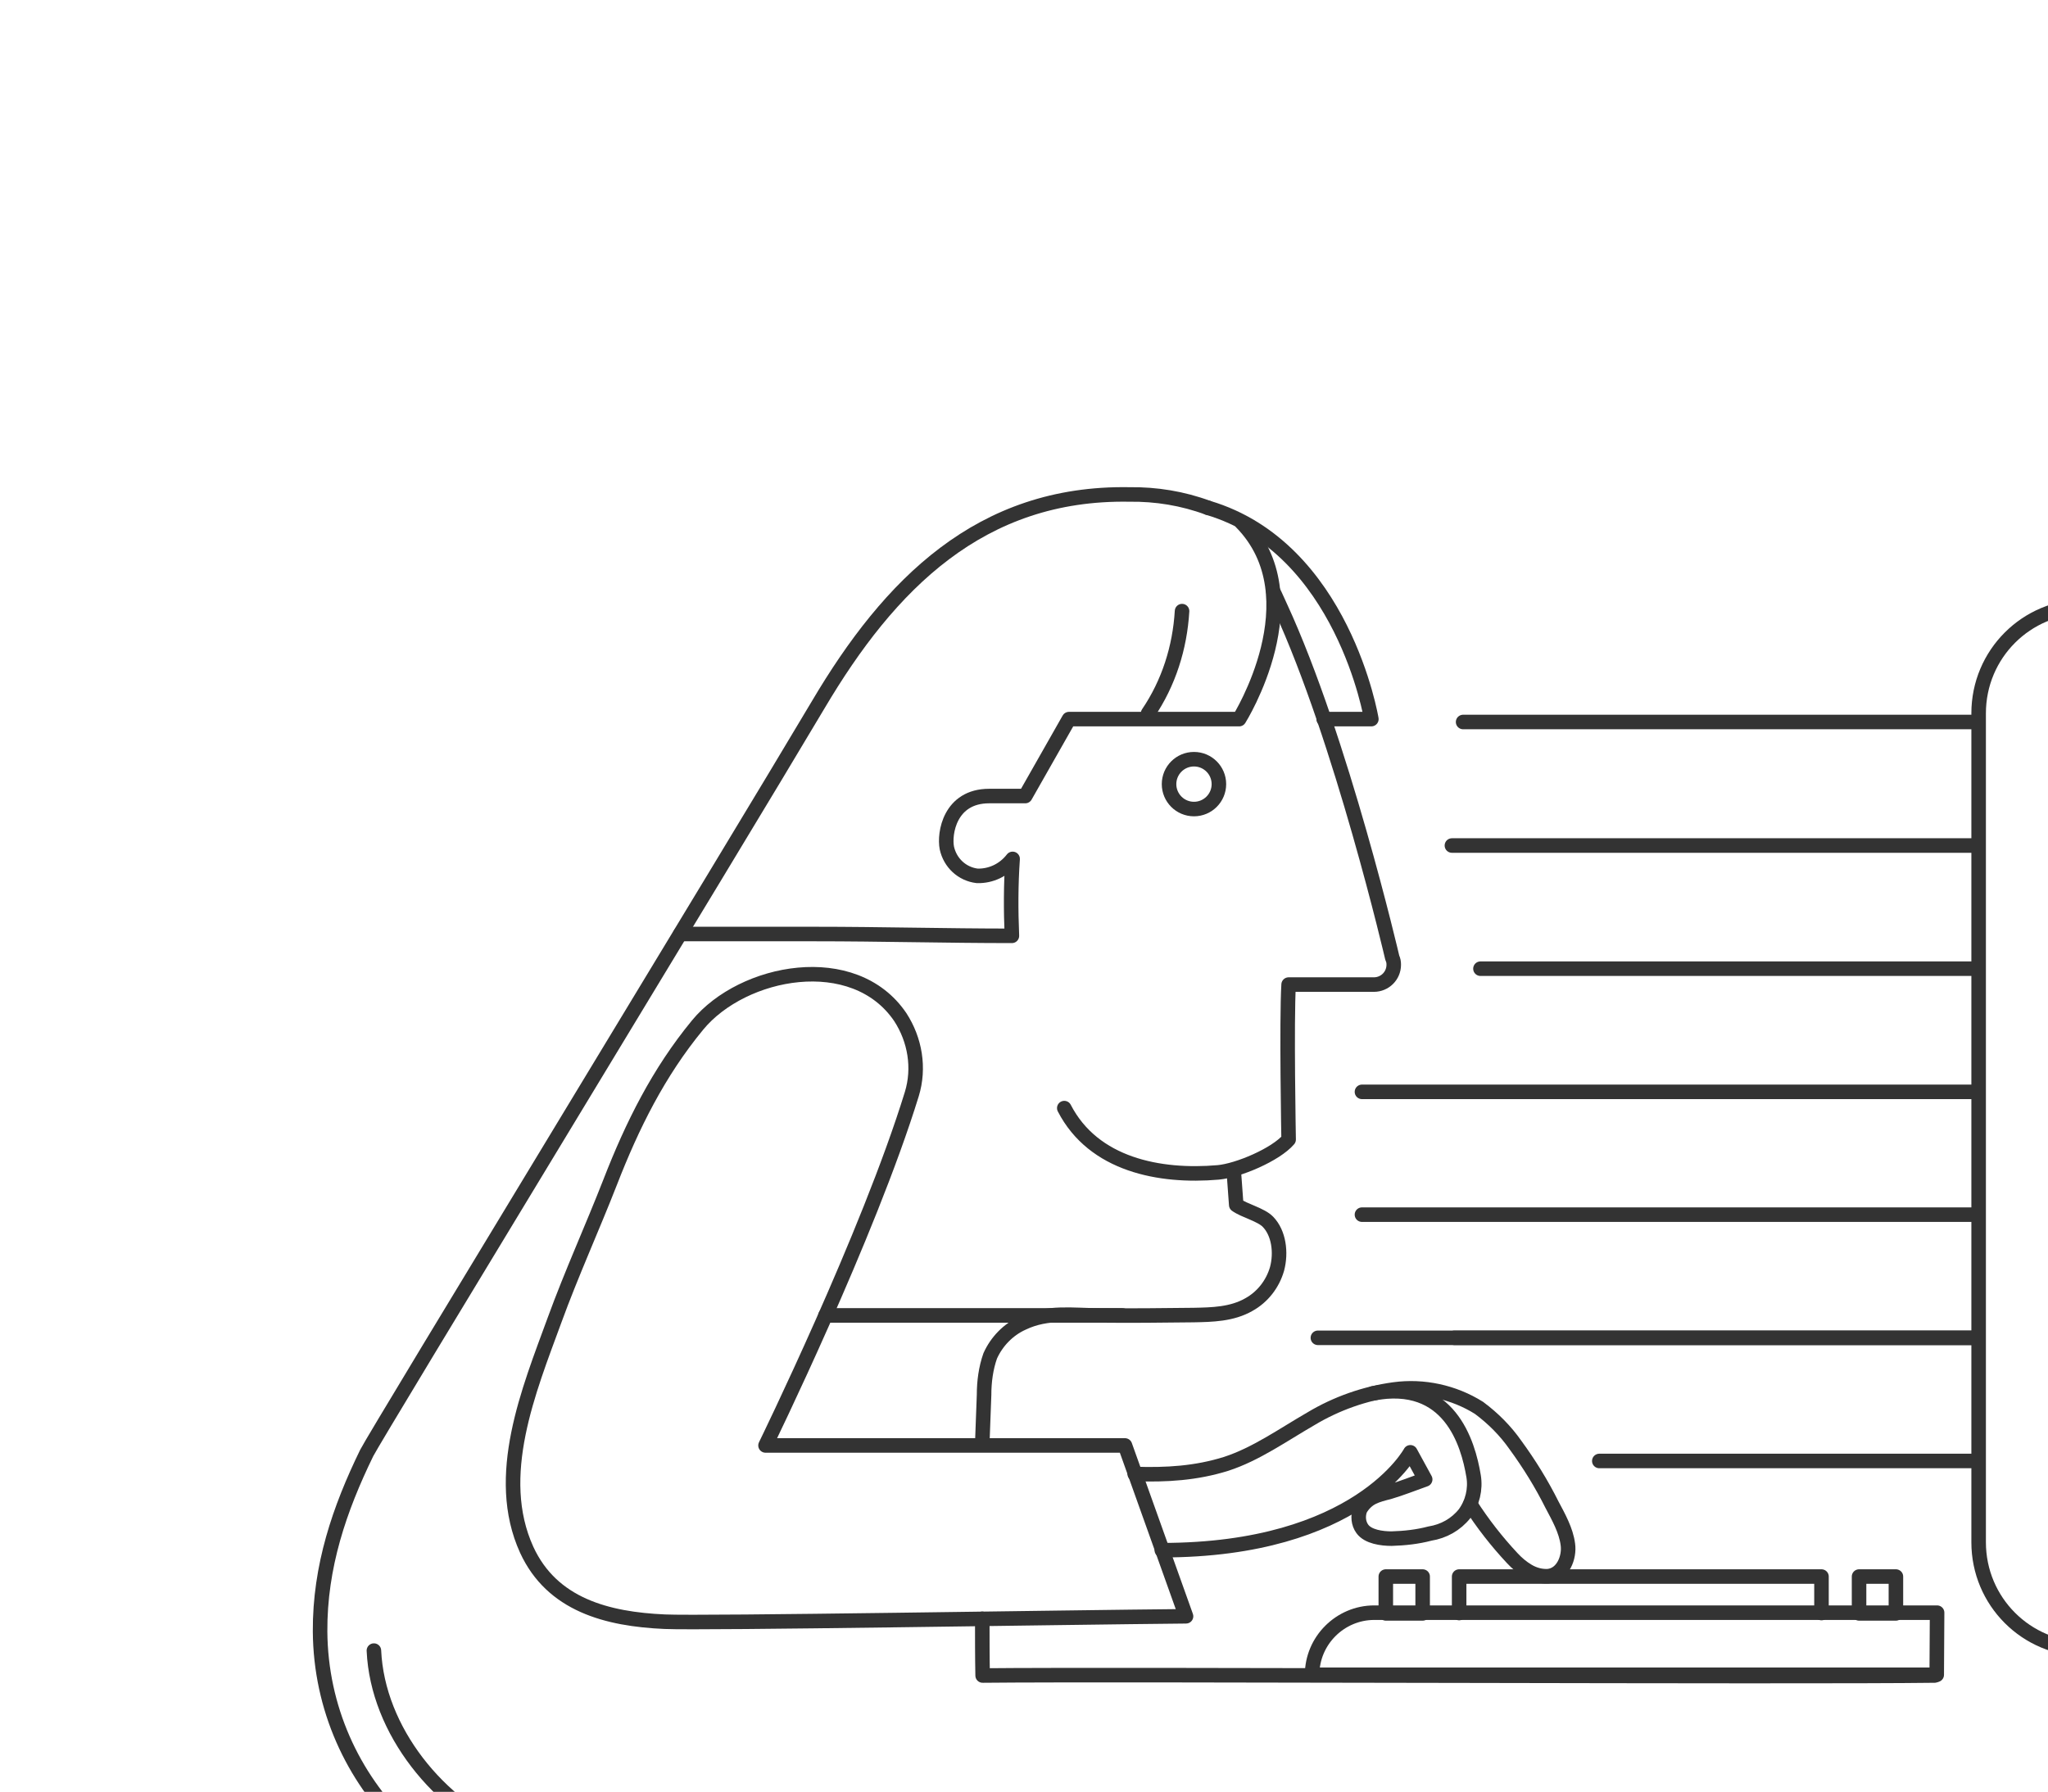 <?xml version="1.0" encoding="utf-8"?>
<!-- Generator: Adobe Illustrator 26.3.1, SVG Export Plug-In . SVG Version: 6.00 Build 0)  -->
<svg version="1.1" id="Layer_1" xmlns="http://www.w3.org/2000/svg" xmlns:xlink="http://www.w3.org/1999/xlink" x="0px" y="0px"
	 viewBox="0 0 566.9 496.1" style="enable-background:new 0 0 566.9 496.1;" xml:space="preserve">
<style type="text/css">
	.st0{clip-path:url(#SVGID_00000107559117046618320540000017344534090554027162_);}
	.st1{fill:none;stroke:#333333;stroke-width:4.024;stroke-linecap:round;stroke-linejoin:round;}
</style>
<g>
	<g>
		<g>
			<defs>
				<rect id="SVGID_1_" y="90.6" width="566.9" height="405.5"/>
			</defs>
			<clipPath id="SVGID_00000036964064876272019990000003279019868586502583_">
				<use xlink:href="#SVGID_1_"  style="overflow:visible;"/>
			</clipPath>
			<g style="clip-path:url(#SVGID_00000036964064876272019990000003279019868586502583_);">
				<circle class="st1" cx="330.5" cy="217.1" r="6.9"/>
				<path class="st1" d="M271.9,448.2c0,4.8,0,10.9,0.1,15.7c37.4-0.4,226.1,0.5,263.5,0"/>
				<path class="st1" d="M328.3,447.5c-33.6,0.3-133.7,2-144.3,1.5c-16-0.7-31.2-4.7-38.2-19.9c-9.3-20.4,0.6-44.2,7.7-63.6
					c4.7-12.9,10.4-25.4,15.4-38.2c6.1-15.7,13.4-30.4,24.2-43.5c12.5-15.2,43.3-21.1,56.1-2.2c4.1,6.3,5.4,14.1,3.2,21.3
					c-12,39-40.5,97.3-40.5,97.3h99.5L328.3,447.5z"/>
				<path class="st1" d="M334.4,140.6c-7-2.6-14.4-3.8-21.8-3.7c-41.2-0.7-66.4,24.9-86.1,58.2c-23.5,39.6-122.8,202.7-125,207.2
					c-7.5,15.4-13,31.4-12.9,49.4c0.3,42.4,35.4,76.2,77.7,76.2H504"/>
				<path class="st1" d="M294.6,306.8c8.1,15.7,26.4,19.2,42.6,17.8c5.5-0.5,15.9-4.9,19.5-9.1c0,0-0.6-32.7,0-42.9h23.6
					c3,0,5.5-2.4,5.5-5.5c0-0.7-0.1-1.3-0.4-1.9c0,0-14-60.3-31-97.2c-0.3-0.6-1.6-3.6-1.9-4.1"/>
				<path class="st1" d="M341.5,324l0.7,9.6c2.2,1.6,6.9,2.7,8.8,4.7c3,3.1,3.7,8.5,2.5,13c-1.2,4.2-4,7.8-7.8,9.9
					c-4.7,2.7-10.2,2.8-15.3,2.9c-8.6,0.1-17.3,0.2-26.1,0.1c-7.3,0-14.3-1.2-21.2,2.1c-4,1.8-7.2,5.1-9,9.1
					c-1.2,3.4-1.7,7.1-1.7,10.8l-0.5,13.4"/>
				<path class="st1" d="M334.4,140.6c37.4,11.1,45.2,58.5,45.2,58.5h-13.2"/>
				<path class="st1" d="M343.6,144.6c20.5,20.9-0.6,54.5-0.6,54.5h-47.1l-12.1,21.3h-10c-10.9,0-12.5,10.4-11.7,14.4
					c0.9,4.1,4.2,7.2,8.4,7.7c3.8,0.1,7.4-1.6,9.8-4.7c-0.5,7.1-0.5,14.2-0.2,21.3c-18.2,0-36.3-0.5-54.6-0.5h-37.2"/>
				<path class="st1" d="M536.1,463.7H363.2c0-9.5,7.8-17.2,17.2-17.2h155.8L536.1,463.7z"/>
				<path class="st1" d="M314.1,408.1c8.8,0.3,17-0.2,25.3-2.8c8.3-2.7,15.7-8,23.5-12.5c7-4.2,14.9-7,23-8.1s16.5,0.7,23.5,5.1
					c3.9,2.9,7.3,6.3,10.1,10.3c3.8,5.2,7.2,10.7,10.1,16.5c1.8,3.4,3.9,7.1,4.4,11c0.5,3.5-1.3,8.4-5.5,8.8
					c-1.9,0.1-3.8-0.4-5.5-1.4s-3.1-2.2-4.4-3.6c-4.3-4.6-8.2-9.6-11.6-14.9"/>
				<path class="st1" d="M317.8,197.5c5.7-8.4,8.8-18.2,9.4-28.3"/>
				<path class="st1" d="M380,385.8c21.2-4.1,26.4,13.8,27.9,22.9c0.6,3.6-0.3,7.4-2.5,10.4c-2.4,3-5.8,4.9-9.6,5.5
					c-3.4,0.9-7,1.3-10.6,1.4c-2.7,0-6.5-0.5-8.1-2.7c-1.1-1.5-1.3-3.6-0.6-5.4c0.8-1.4,2-2.6,3.4-3.3s3-1.1,4.6-1.5
					c3.4-1,6.6-2.3,10-3.5l-4.1-7.5c0,0-14.5,27.1-68.8,27.1"/>
				<polyline class="st1" points="403.9,446.6 403.9,436.5 504.2,436.5 504.2,446.6 				"/>
				<rect x="514.6" y="436.5" class="st1" width="10.2" height="10.2"/>
				<rect x="383.6" y="436.5" class="st1" width="10.2" height="10.2"/>
				<path class="st1" d="M103.5,457c1,22.2,18.1,43.1,38.3,51.4c12.9,5.3,22,5.2,41.1,5.2"/>
				<line class="st1" x1="402.6" y1="370.4" x2="546.9" y2="370.4"/>
				<line class="st1" x1="377" y1="336.3" x2="547.5" y2="336.3"/>
				<line class="st1" x1="442.7" y1="404.5" x2="546.9" y2="404.5"/>
				<line class="st1" x1="364.8" y1="370.4" x2="547.5" y2="370.4"/>
				<line class="st1" x1="377" y1="302.3" x2="547.5" y2="302.3"/>
				<line class="st1" x1="409.8" y1="268.2" x2="547.5" y2="268.2"/>
				<line class="st1" x1="401.9" y1="234.1" x2="547.5" y2="234.1"/>
				<line class="st1" x1="405" y1="199.9" x2="547.5" y2="199.9"/>
				<line class="st1" x1="310.7" y1="364.2" x2="228.5" y2="364.2"/>
				<path class="st1" d="M577.3,456.6L577.3,456.6c-16.4,0-29.6-13.2-29.6-29.6l0,0V197.5c0-16.4,13.2-29.6,29.6-29.6l0,0"/>
				<path class="st1" d="M577.3,456.6l93.7-135c68.2,0.1,123.4,55.4,123.5,123.5v61.6h18.7v-61.6C813.1,366.7,749.5,303,671,303
					l-93.7-135.1"/>
				<line class="st1" x1="577.3" y1="456.6" x2="577.3" y2="167.8"/>
			</g>
		</g>
	</g>
</g>
</svg>
